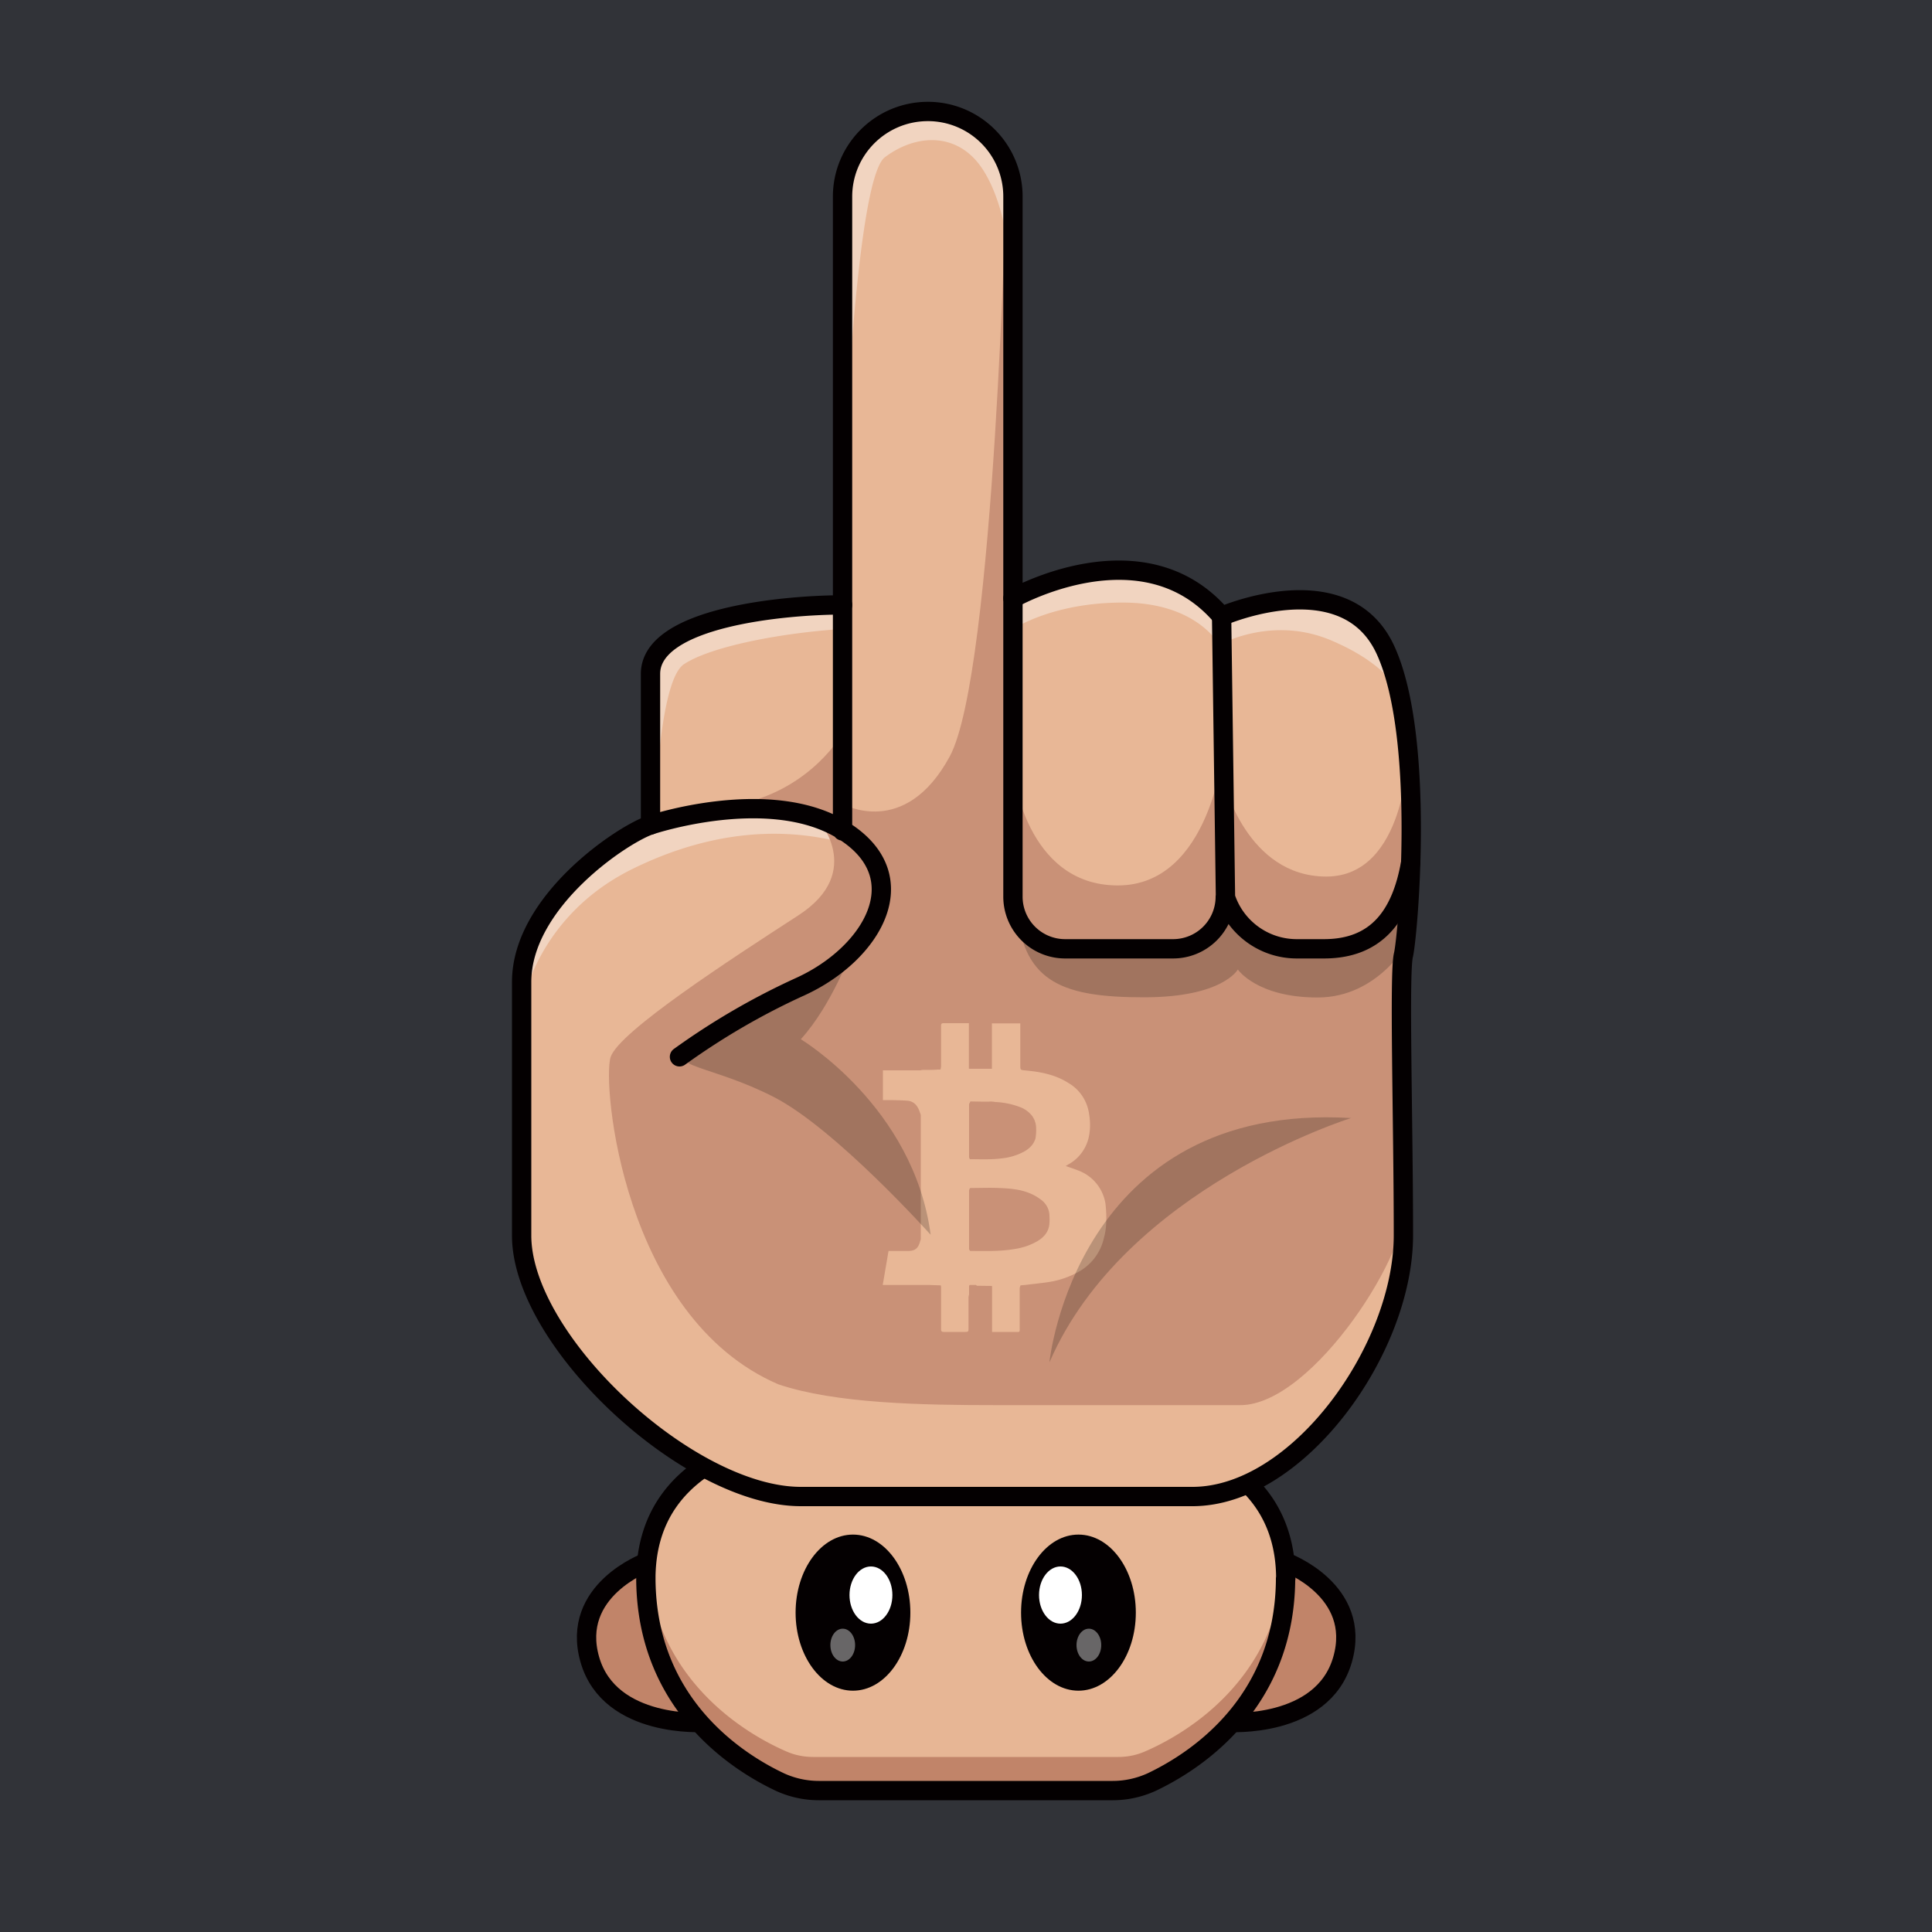 <svg id="a" xmlns="http://www.w3.org/2000/svg" viewBox="0 0 1000 1000"><defs><style>.d{opacity:.4}.d,.i,.j,.l,.m{stroke-width:0}.d{isolation:isolate}.d,.j{fill:#fff}.n{fill:none}.i{fill:#c18469}.n{stroke:#040001;stroke-linecap:round;stroke-linejoin:round;stroke-width:10px}.l{fill:#e8b796}.m{fill:#040001}</style></defs><path id="b" d="M-4 0h1004.1v1001.6H-4V0Z" style="fill:#313338;stroke-width:0"/><g id="c"><path d="M.1 1.6h1000v1000H.1V1.6Z" style="fill:none;stroke-width:0"/><path class="i" d="M364.6 891.5s-49 3.4-59.3-32.5 27.8-50.4 27.8-50.4 5.5 46 31.5 82.9Z"/><path class="n" d="M364.6 891.5s-49 3.4-59.3-32.5 29.4-50.4 29.4-50.4 3.9 46 30 82.9h-.1Z"/><path class="i" d="M635.6 891.5s49 3.4 59.3-32.5-27.8-50.4-27.8-50.4-5.5 46-31.5 82.9Z"/><path class="n" d="M635.6 891.5s49 3.4 59.3-32.5-29.4-50.4-29.4-50.4-3.9 46-30 82.9h.1Z"/><path d="M665.5 817.1v-1.6c-1.2-59.8-60.6-78.6-133-78.6h-65.3c-72.3 0-131.8 18.8-132.9 78.7v2.5c.9 68.5 53.7 97.6 73.1 106a35 35 0 0 0 13.5 2.7h158c4.6 0 9.2-1 13.5-2.7 19.4-8.4 72.2-37.5 73-106v-1h.1Z" style="fill:#e7b695;stroke-width:0"/><path class="i" d="M592.3 906.7a34.3 34.3 0 0 1-13.4 2.7h-158c-4.7 0-9.3-.9-13.5-2.7-18.6-8-68-35-72.8-97.7l-.3 6.6v2.5c.8 68.5 53.6 97.6 73 106 4.3 1.8 9 2.7 13.5 2.7h158c4.7 0 9.3-1 13.5-2.7 19.5-8.4 72.3-37.5 73.1-106v-2.6l-.3-6.5c-4.8 62.7-54.1 89.7-72.8 97.7Z"/><ellipse class="m" cx="441.5" cy="834.7" rx="29.7" ry="40.4"/><ellipse class="j" cx="450.8" cy="825.6" rx="11.1" ry="14.8"/><ellipse class="d" cx="436.2" cy="851.5" rx="6.4" ry="8.5"/><ellipse class="m" cx="558.2" cy="834.7" rx="29.7" ry="40.4"/><ellipse class="j" cx="548.9" cy="825.6" rx="11.1" ry="14.8"/><ellipse class="d" cx="563.6" cy="851.5" rx="6.4" ry="8.5"/><path class="n" d="M665.5 817.1v-.6h0v-1c-1.2-59.8-60.6-78.6-133-78.6h-65.3c-72.3 0-131.8 18.8-132.9 78.7v.9h0v1.6h0c.8 64.5 47.6 94 69.4 104.3a48.3 48.3 0 0 0 20.2 4.4h152c7 0 13.8-1.5 20.2-4.4 21.7-10.3 68.5-39.8 69.3-104.3h0v-1h.1Z"/><path class="l" d="M502.8 774.6h-88.3c-58 0-144.5-80.5-144.5-135.1V508.3c0-41.9 52.6-76.7 66.7-81.3v-78.2c0-29.5 70-35.7 99.4-35.7V101.8a44.2 44.2 0 0 1 88.3 0v207.9s67.3-38.3 108 9.3c0 0 63.8-28 84.7 17.4s11.6 148.6 9.3 158 0 85.9 0 145-54.6 135.2-109.2 135.2H502.8Z"/><path class="d" d="M270 521.4s7-46.8 57.3-71.6 92.8-20.5 121.5-9.5c0 0-13.7-19.4-52.3-21.8s-61 6.3-85.6 24-44 41.7-40.9 79v-.1Zm68.7-106.6c1 .1 2.7-62.6 15.3-71s45.7-15.7 81-18.2V313s-31-1.2-62.9 7.7-34.7 18.7-36.7 31-.4 62.4 3.3 63v.1Zm97.3-152s6-169.3 22-181.4 37.1-13.1 49.8 5c12.7 18.1 15 49 15 49s5.9-37.9-4-54.8a45 45 0 0 0-83.8 16c-2.6 24.2 1 166.2 1 166.2Zm87.7 63.2s20.7-14.4 58.4-14.1 49 21.9 49 21.9 27-15.5 58-2.3 35.3 28.1 35.3 28.1-5-34.2-29.2-45-61 3.6-61 3.6l-4.2-1.8S607.7 294 580 295s-53.1 13.2-53.1 13.2l-3.3 3.3.1 14.5Z"/><path d="M422.8 423.4s25.6 27.6-9.6 50.4-92.5 60-97.1 73.2 6.1 134.7 86.7 169.5c29.6 10 74.3 10.8 113 10.8H642c38 0 89.7-82.8 84.3-104.5s-.8-113.8-.8-113.8 4-31.2 4.7-40.7.3-60 .3-60l-1.7-18.8s-1.2 64.2-42.3 64.2-53-48.8-53-48.8l-.2-17.4s-6.7 70.8-54.7 70.8-54.2-59.2-54.2-59.2l-1.5-186.6 1.5-93.3-3.5-27.5s-6 256.7-29.3 299.8-55.5 24.6-55.5 24.6v-36.6s-15.5 28.4-52.9 36.6c0 0 25.5.7 39.6 7.3Z" style="fill:#c99177;stroke-width:0"/><path class="l" d="M513.5 689.4v-23.6l-.2-.2-7.8-.1c0-.2-.2-.4-.3-.4H502c-.2 0-.3.3-.4.5v4.3l-.3 1.4V688c0 1.2-.4 1.4-1.5 1.4h-11.3c-1 0-1.4-.3-1.4-1.4v-21.4c0-.4 0-.9-.2-1.3l-6-.2h-24l3-17.6h10c3.7 0 5.3-1.3 6.3-4.8l.4-1.3v-64c0-.5-.2-1-.4-1.4-1.2-4-3.4-6.1-6.8-6.3-2.5-.2-5-.2-7.6-.3H457V554h19.3l1.1-.2c2.7 0 5.4 0 8.1-.2h1.3l.3-1.4v-21.3c0-1 .3-1.3 1.3-1.3h13.1v23.5l.3.1h11.6v-23.5h14.7v21.4c0 2.9 0 2.7 3 3 7.7.7 15.3 2.2 22 6.5 5.8 3.4 9.7 9.3 10.6 16 .7 4 .7 8.2-.2 12.2-1.4 6-5.3 11.1-10.7 14l-1.2.7c2.1.8 4.2 1.4 6.1 2.2a22 22 0 0 1 14.5 17.4c.3 2.8.5 5.7.4 8.6 0 3-.4 6.1-1.2 9a26.7 26.7 0 0 1-12.8 17.4 46 46 0 0 1-15.9 5.5c-4 .6-8.1 1-12.2 1.5l-2.3.2-.4 1.3v21.6c0 1-.2 1.3-1.2 1.2h-13.1Zm-11.4-118.8c-.2.3-.5.6-.5 1V599c0 .3.3.7.4 1 5.7 0 11.4.3 17.1-.5a31 31 0 0 0 10.9-3.4c2.9-1.6 5.1-3.8 6-7 .2-1.6.4-3.2.3-4.8a11 11 0 0 0-2-6.6 14 14 0 0 0-5.9-4.5 40.6 40.6 0 0 0-13.2-2.8c-1-.2-2.1-.3-3.2-.2h-4.4l-5.3-.1-.3.4.1.1ZM502 615l-.4 1v30.5c0 .3.3.6.5 1 7.7 0 15.3.3 23-1 4-.6 7.7-1.8 11.2-3.7 3.3-1.8 6-4.4 6.7-8.2.3-1.7.3-3.4.2-5.1 0-3.5-1.7-6.7-4.6-8.7a25.1 25.1 0 0 0-5.9-3.3c-5-2-10.4-2.4-15.8-2.6-4.7-.2-9.3 0-14 0a4 4 0 0 0-.9.1Z"/><path d="M729 487.4s-15.5 28.9-47 28.9-41.3-14.5-41.3-14.5-7.7 14.4-48.5 14.4-62.3-7.1-65.7-44.3c0 0-9.7 19.3 32.1 19.3s59.1.4 64.7-4.6 13.9-17.6 13.9-17.6 2.5 16 24.4 20.2 45.2-.7 50.5-5.4 13-11.9 13-11.9h3.9v15.5ZM543.2 704.9S557 570.2 699.3 578.7c0 0-117 36.4-156 126.2h-.1ZM441.8 491.2c-1.8 1.9-11 28.7-27.3 46.7 0 0 58.5 35.1 67.2 101.2 0 0-49-54.7-81-71.2s-57.4-15.9-43-25.2 60-33.7 60-33.7l24.1-17.8Z" style="opacity:.2;isolation:isolate;stroke-width:0"/><path class="n" d="M502.8 774.6h-88.3c-58 0-144.5-80.5-144.5-135.1V508.3c0-41.9 52.6-76.7 66.7-81.3v-78.2c0-29.5 70-35.7 99.4-35.7V101.8c0-24.3 19.7-44 44-44.1h0a44 44 0 0 1 44.2 44v.1h0v207.9s67.4-38.3 108 9.3c0 0 63.9-28 84.8 17.4s11.6 148.6 9.3 158 0 85.9 0 145-54.6 135.2-109.2 135.2H502.8Z"/><path class="n" d="M336.7 427s62.2-20.9 100.1 3.1 14.7 63.5-22.4 80.5c-22 10-43 22.2-62.7 36.4m84.4-233.9v117m88.2-120.4V464a27 27 0 0 0 27.1 27.1h55.7a27 27 0 0 0 27.1-27h0c5.1 16 20 27 37 27h14.1c27.1 0 40.1-17 44.9-44.8M632.3 319l2 145.1"/></g></svg>